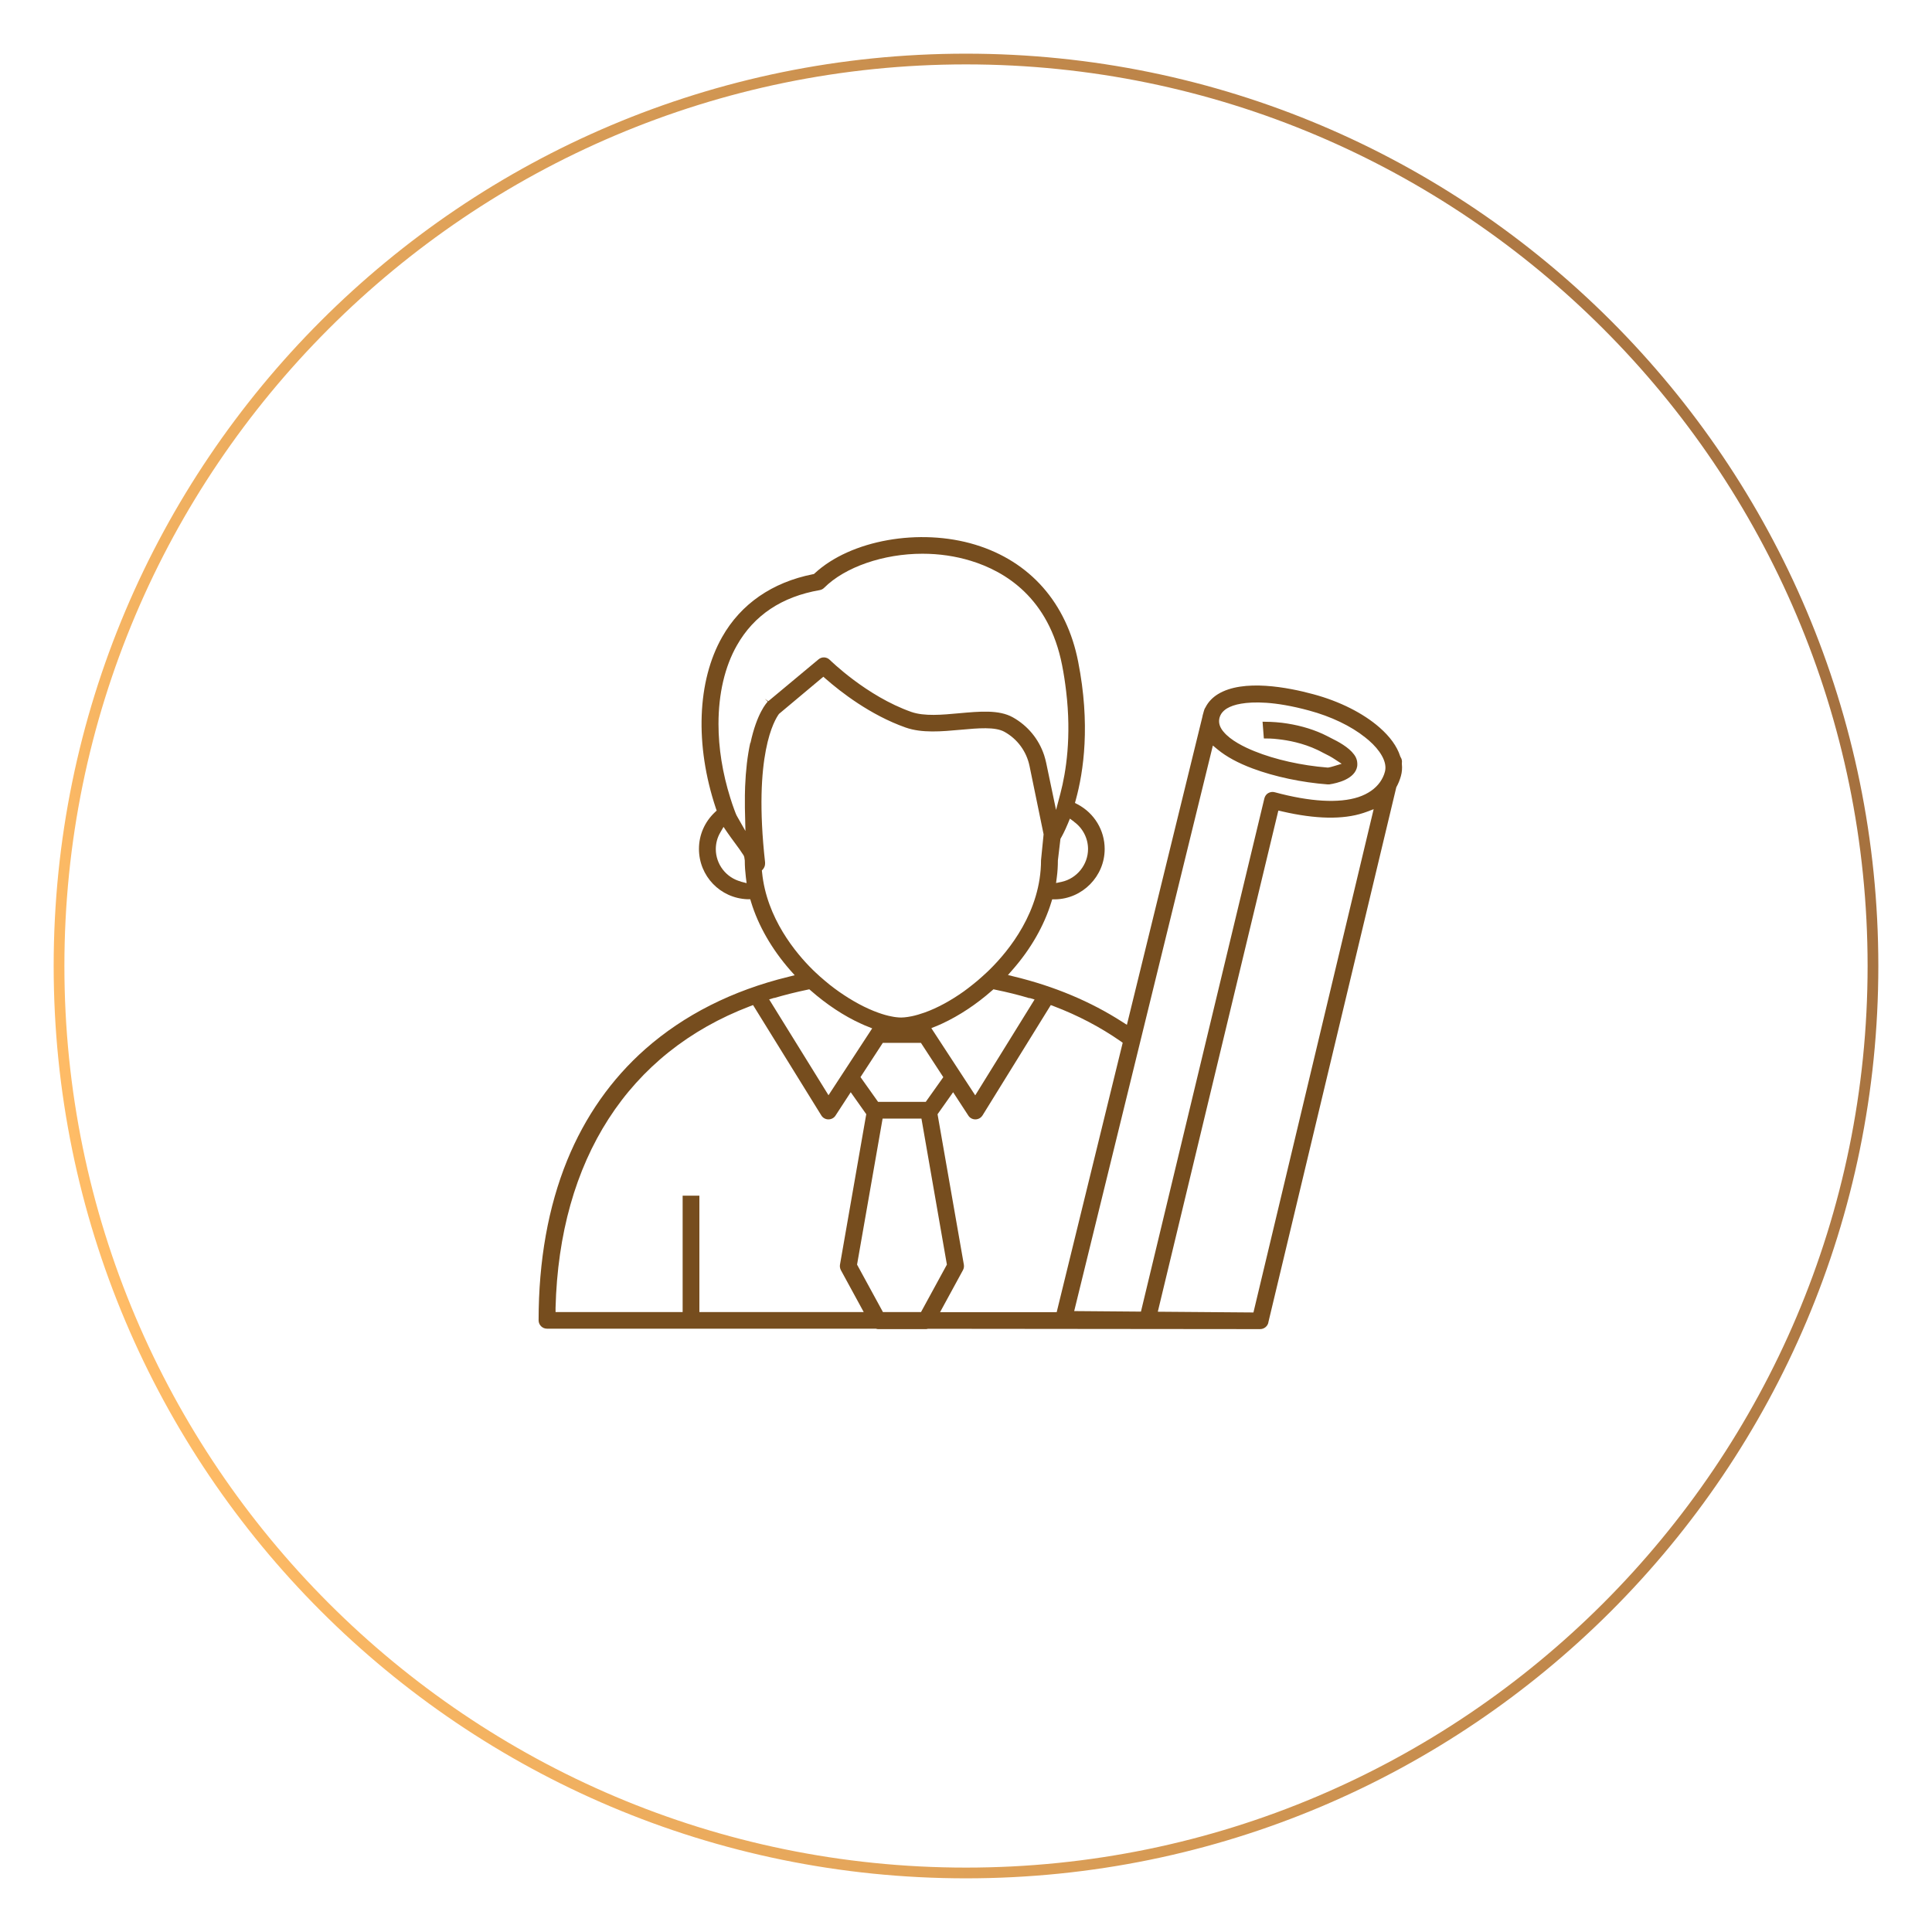 <svg xmlns="http://www.w3.org/2000/svg" xmlns:xlink="http://www.w3.org/1999/xlink" id="Layer_1" data-name="Layer 1" viewBox="0 0 180 180"><defs><style>      .cls-1 {        fill: #764d1e;      }      .cls-2 {        fill: url(#linear-gradient);      }    </style><linearGradient id="linear-gradient" x1="8.69" y1="114.86" x2="171.31" y2="65.14" gradientUnits="userSpaceOnUse"><stop offset="0" stop-color="#ffbc66"></stop><stop offset="1" stop-color="#a5713f"></stop></linearGradient></defs><path class="cls-2" d="M90,6c46.32,0,84,37.68,84,84s-37.68,84-84,84S6,136.32,6,90,43.68,6,90,6M90,5C43.06,5,5,43.06,5,90s38.06,85,85,85,85-38.06,85-85S136.94,5,90,5h0Z"></path><path class="cls-1" d="M118.16,123.24l11.93-49.89c.19-.34.33-.69.43-1.05.1-.36.13-.73.09-1.11v-.05s0-.05,0-.05c.03-.19-.01-.39-.12-.55l-.04-.09c-.29-.91-.94-1.81-1.92-2.67-1.52-1.33-3.71-2.44-6.17-3.1-2.31-.63-6.54-1.46-8.9,0-.5.31-.89.72-1.14,1.21-.08.12-.12.21-.14.3l-.03.1c-.04.12-.07.24-.1.36l-.02.11-7.04,28.72-.44-.28c-2.94-1.89-6.32-3.31-10.04-4.21l-.6-.15.41-.47c1.71-1.94,2.96-4.13,3.63-6.32l.08-.26h.27c2.55-.04,4.62-2.15,4.62-4.69,0-1.74-.96-3.33-2.5-4.15l-.27-.14.08-.29c.73-2.65,1.37-7.04.22-12.87-1.07-5.47-4.47-9.34-9.58-10.9-5.18-1.58-11.61-.44-14.96,2.66l-.08.07-.1.02c-3.78.75-6.71,2.77-8.45,5.85-2.33,4.1-2.55,10.06-.59,15.94l.08.23-.17.16c-.95.9-1.48,2.11-1.48,3.41,0,2.53,1.98,4.59,4.51,4.69h.27s.08.27.08.27c.67,2.2,1.94,4.4,3.65,6.35l.41.46-.6.15c-5.23,1.28-9.71,3.55-13.31,6.72-3.17,2.8-5.62,6.29-7.29,10.38-1.76,4.32-2.66,9.33-2.66,14.9,0,.43.35.78.78.78h30.65c.07.03.13.04.2.04h4.44c.06,0,.13,0,.2-.03h.05s30.9.03,30.9.03c.37,0,.68-.25.77-.6ZM95.92,92.98l.47.14-5.53,8.93-4.09-6.26.42-.17c.21-.08.42-.18.62-.27,1.57-.73,3.17-1.79,4.61-3.06l.14-.12.18.04c1.08.22,2.14.48,3.17.79ZM87.89,100.35l-1.64,2.31h-4.44l-1.64-2.31,2.08-3.19h3.55l2.08,3.19ZM100.06,76.56c.82.59,1.31,1.54,1.31,2.54,0,1.46-1.04,2.75-2.46,3.06l-.52.11.07-.53c.07-.53.1-1.05.1-1.57l.24-2.02c.13-.22.39-.69.7-1.44l.18-.44.38.28ZM69.02,82.13c-1.37-.36-2.33-1.61-2.33-3.02,0-.54.14-1.08.42-1.55l.3-.52.34.5c.22.32.47.66.72,1,.24.32.56.76.81,1.15l.06.15.05.33c0,.55.04,1.05.1,1.56l.07.55-.54-.14ZM69.9,69.21c-.26,1.19-.42,2.57-.48,4.08-.01.26-.02.53-.02.81,0,.37,0,.76,0,1.16l.05,2.16-.74-1.3c-.07-.12-.13-.23-.16-.32l-.13-.34c-.14-.37-.26-.74-.38-1.12-.73-2.33-1.1-4.65-1.1-6.89,0-2.82.59-5.35,1.72-7.33,1.59-2.8,4.18-4.53,7.71-5.14.16-.03.3-.1.42-.22,1.93-1.93,5.52-3.17,9.15-3.17,1.56,0,3.07.22,4.51.66,3.2.98,7.27,3.45,8.5,9.71.16.8.28,1.6.38,2.44.51,4.26-.01,7.52-.53,9.51l-.41,1.55-.92-4.39c-.05-.24-.12-.48-.19-.71-.5-1.51-1.54-2.76-2.92-3.53-1.29-.72-3.08-.55-4.98-.38-1.61.15-3.26.3-4.47-.12-4.2-1.48-7.56-4.82-7.6-4.85-.29-.29-.74-.31-1.05-.05l-4.68,3.9-.32-.22h0s.27.26.27.26c-.1.1-1.02,1.09-1.61,3.85ZM71,81.26l-.02-.16.11-.12c.12-.15.19-.32.19-.51h0s0-.13,0-.13c-1.12-10.03.89-13.28,1.3-13.83l4.13-3.46.24.21c1.35,1.18,4.11,3.35,7.42,4.52,1.53.54,3.36.37,5.13.21,1.65-.15,3.21-.29,4.08.19,1.21.67,2.06,1.83,2.34,3.19l1.31,6.36-.24,2.41c0,4.77-3,8.44-4.79,10.2l-.25.24c-.29.27-.58.53-.87.78-.3.25-.6.49-.9.72-.13.1-.26.2-.39.29-1.21.86-2.46,1.54-3.63,1.96-.42.15-.83.27-1.21.35-.14.03-.27.05-.4.07-.21.03-.41.05-.59.05-.14,0-.3-.01-.46-.03-.13-.01-.28-.04-.43-.07-.39-.07-.8-.19-1.22-.34-1.19-.42-2.46-1.11-3.7-1.98-.13-.09-.27-.19-.4-.29-.3-.22-.6-.46-.89-.71-.3-.25-.6-.51-.89-.79l-.23-.22c-1.59-1.56-4.32-4.83-4.74-9.1ZM72.14,92.98c.99-.29,2.02-.55,3.08-.77l.18-.04.14.12c1.47,1.29,3.08,2.36,4.67,3.08.21.1.42.19.63.27l.42.17-4.07,6.23-5.53-8.93.47-.14ZM65.16,122.24v-10.84h-1.56v10.84h-11.84v-.38c.35-13.81,6.78-23.79,18.11-28.11l.29-.11,6.36,10.28c.14.23.39.37.66.37.27,0,.52-.13.66-.35l1.42-2.18,1.45,2.05-.03.15-2.42,13.86c-.03.17,0,.35.08.51l2.13,3.91h-15.31ZM85.81,122.24h-3.55l-2.41-4.42,2.38-13.6h3.62l2.37,13.6-2.41,4.42ZM87.59,122.24l2.13-3.91c.08-.15.11-.33.08-.51l-2.45-14.01,1.45-2.05,1.42,2.18c.14.22.39.35.65.35.28,0,.52-.14.67-.37l6.36-10.28.29.11c2.24.85,4.33,1.95,6.2,3.25l.21.15-6.15,25.1h-10.86ZM100.08,122.15l12.92-52.69.46.38c.79.65,1.88,1.25,3.25,1.76,2.03.76,4.58,1.3,6.97,1.48.05,0,.11,0,.17,0,.72-.11,2.41-.49,2.6-1.7.04-.42-.05-.76-.3-1.09-.49-.67-1.47-1.2-2.17-1.54-.26-.14-.51-.26-.76-.38-1.15-.52-2.42-.86-3.78-1.03-.79-.09-1.43-.1-1.81-.1l.12,1.56c.32,0,.77,0,1.33.07.92.1,2.3.35,3.67,1,.16.08.33.16.49.25.46.22.82.42,1.09.6l.67.44-.76.23c-.16.05-.32.09-.48.12h-.05s-.05,0-.05,0c-2.39-.19-4.86-.74-6.78-1.52-.95-.38-2.23-1.01-2.89-1.82l-.06-.07c-.3-.39-.4-.76-.33-1.14.02-.11.07-.28.19-.47.12-.18.29-.34.51-.48.33-.2.78-.36,1.33-.45,1.11-.19,3.1-.24,6.34.64,2.04.55,3.9,1.44,5.22,2.5.11.09.22.18.33.27.54.47.95.95,1.22,1.43.31.54.41,1.06.29,1.5-.09.35-.25.67-.45.96-.45.63-1.12,1.1-2.01,1.4-1.82.6-4.52.44-7.81-.45-.2-.06-.42-.02-.6.08s-.31.29-.36.49l-11.5,47.82-6.2-.05ZM116.78,122.28l-8.91-.07,11.23-46.69.36.08c3.11.72,5.66.77,7.57.14.1-.03.19-.07.29-.1l.66-.25-11.2,46.89Z"></path></svg>
